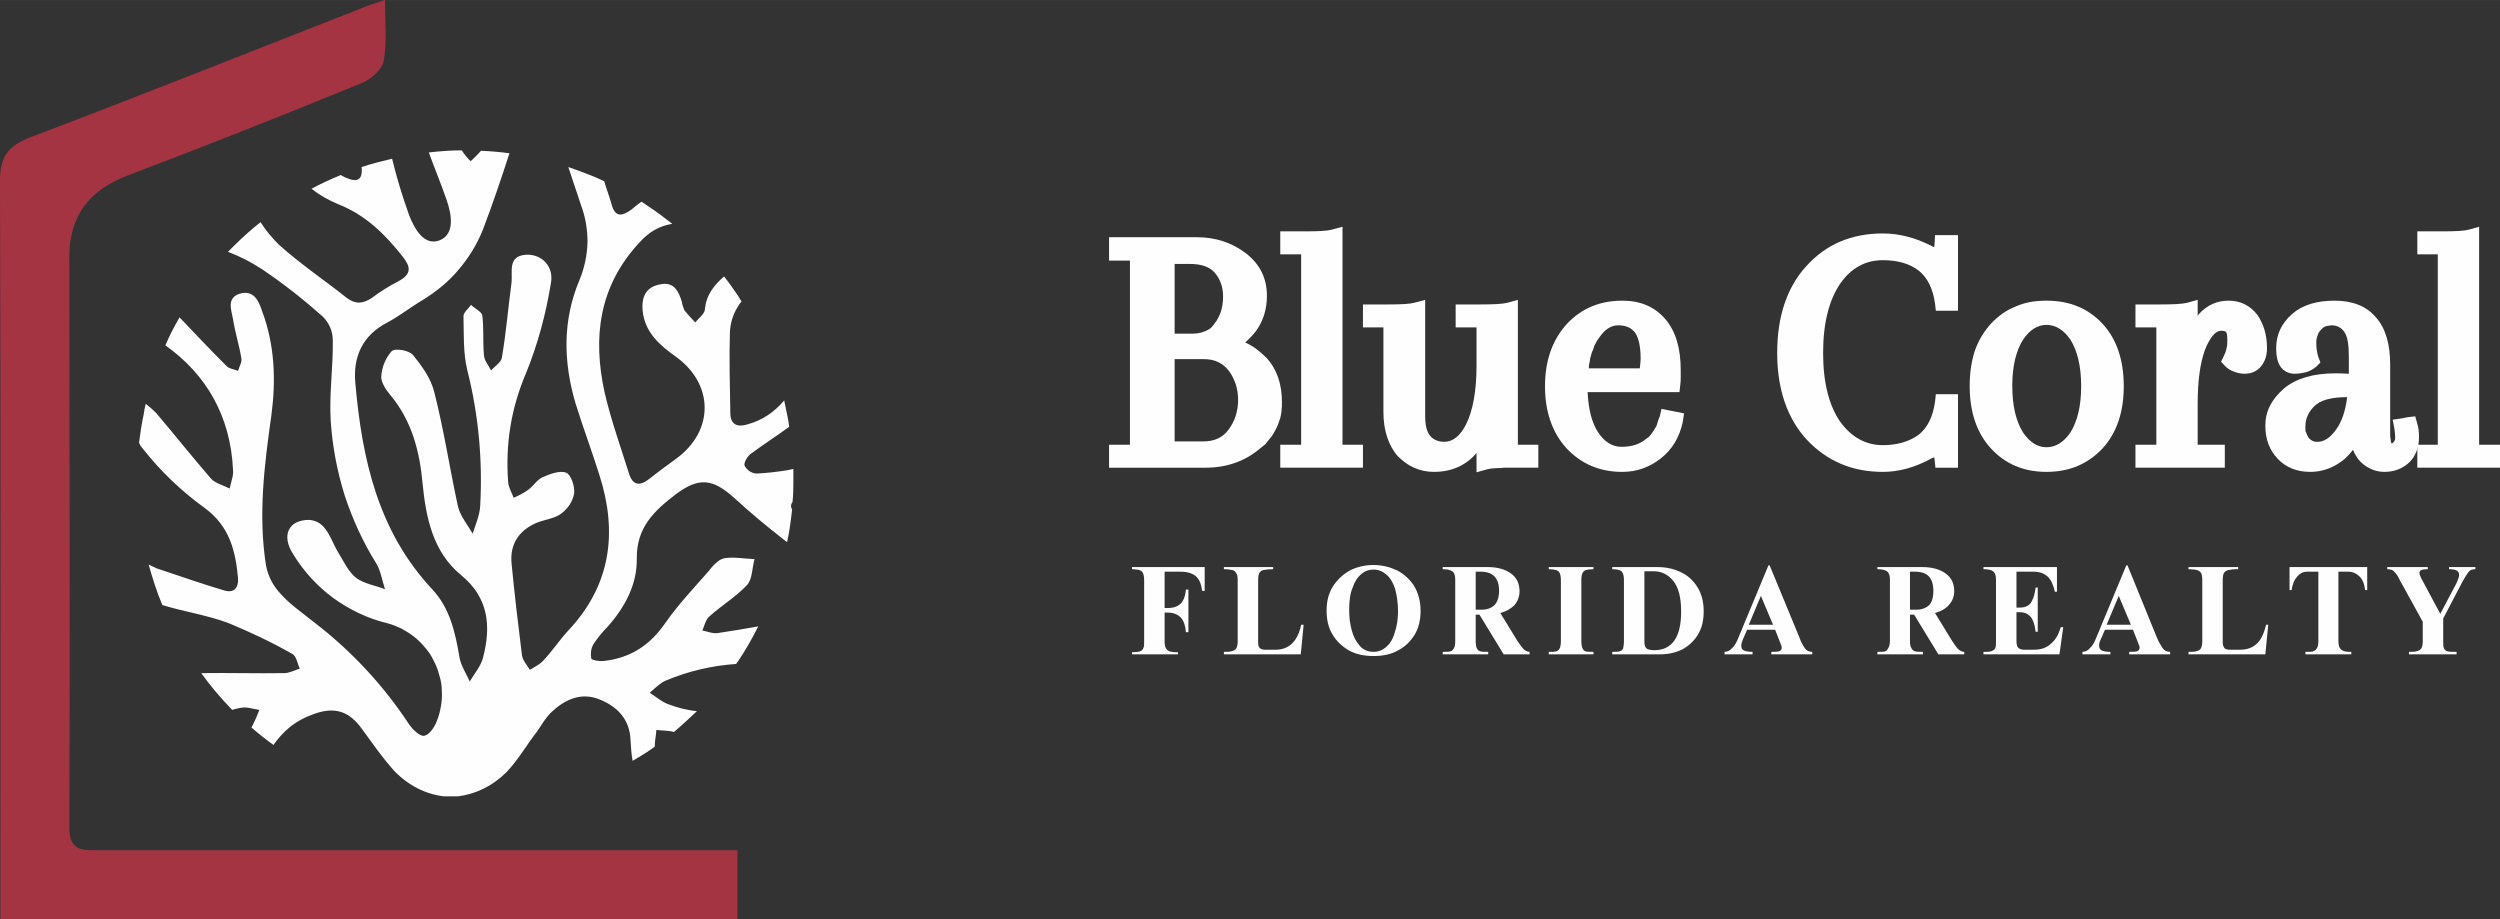 <?xml version="1.0" encoding="UTF-8"?>
<!DOCTYPE svg PUBLIC "-//W3C//DTD SVG 1.1//EN" "http://www.w3.org/Graphics/SVG/1.1/DTD/svg11.dtd">
<!-- Creator: CorelDRAW -->
<svg xmlns="http://www.w3.org/2000/svg" xml:space="preserve" width="204px" height="75px" version="1.1" style="shape-rendering:geometricPrecision; text-rendering:geometricPrecision; image-rendering:optimizeQuality; fill-rule:evenodd; clip-rule:evenodd"
viewBox="0 0 59.87 22.01"
 xmlns:xlink="http://www.w3.org/1999/xlink"
 xmlns:xodm="http://www.corel.com/coreldraw/odm/2003">
 <rect x="0" y="0" width="59.87" height="22.01" fill="#333333" stroke="none"/>
 <defs>
  <style type="text/css">
   <![CDATA[
    .fil0 {fill:#FEFEFE;fill-rule:nonzero}
    .fil1 {fill:#A53443;fill-rule:nonzero}
   ]]>
  </style>
 </defs>
 <g id="Capa_x0020_1">
  <g id="_1312692919568">
   <path class="fil0" d="M28.49 6.32l-0.36 0 0 1.67 0.41 0c0.09,0 0.17,-0.01 0.24,-0.03 0.06,-0.02 0.12,-0.04 0.18,-0.08 0.05,-0.03 0.09,-0.08 0.13,-0.14 0.07,-0.08 0.11,-0.18 0.15,-0.28 0.03,-0.11 0.05,-0.22 0.05,-0.36 0,-0.23 -0.07,-0.42 -0.2,-0.57 -0.12,-0.14 -0.32,-0.21 -0.6,-0.21zm0.33 2.28l-0.69 0 0 1.97 0.69 0c0.26,0 0.46,-0.09 0.6,-0.28 0.15,-0.2 0.23,-0.44 0.23,-0.71 0,-0.14 -0.02,-0.27 -0.06,-0.39 -0.04,-0.11 -0.09,-0.22 -0.17,-0.32 -0.07,-0.09 -0.16,-0.16 -0.25,-0.2 -0.1,-0.05 -0.21,-0.07 -0.35,-0.07zm-2.26 2.4l0 -0.35 0.5 0 0 -4.41 -0.5 0 0 -0.56 2.1 0c0.45,0 0.84,0.13 1.17,0.38 0.34,0.26 0.51,0.6 0.51,1.02 0,0.31 -0.08,0.59 -0.25,0.83 -0.08,0.11 -0.17,0.2 -0.27,0.29 0.2,0.09 0.36,0.22 0.51,0.37 0.25,0.27 0.37,0.63 0.37,1.06 0,0.07 0,0.13 -0.01,0.2 0,0.06 -0.02,0.12 -0.03,0.18 -0.02,0.06 -0.04,0.11 -0.06,0.17 -0.02,0.05 -0.05,0.11 -0.08,0.16 -0.03,0.05 -0.06,0.11 -0.1,0.15 -0.04,0.05 -0.08,0.1 -0.12,0.15 -0.05,0.04 -0.1,0.08 -0.15,0.12 -0.35,0.29 -0.78,0.44 -1.28,0.44l-2.31 0 0 -0.2z"/>
   <path class="fil0" d="M31.16 10.65l0 -4.56 -0.5 0 0 -0.55 0.6 0c0.31,0 0.52,-0.01 0.63,-0.04l0.26 -0.07 0 5.22 0.49 0 0 0.55 -1.98 0 0 -0.55 0.5 0z"/>
   <path class="fil0" d="M36.35 7.44l0 3.21 0.49 0 0 0.55 -0.6 0c-0.07,0 -0.15,0 -0.22,0 -0.07,0.01 -0.13,0.01 -0.18,0.01 -0.05,0 -0.1,0.01 -0.13,0.01 -0.04,0.01 -0.07,0.01 -0.1,0.02l-0.25 0.07 0 -0.46c-0.26,0.3 -0.6,0.45 -1.02,0.45 -0.34,0 -0.62,-0.13 -0.86,-0.37 -0.11,-0.12 -0.2,-0.28 -0.26,-0.46 -0.06,-0.18 -0.09,-0.38 -0.09,-0.61l0 -2.02 -0.49 0 0 -0.55 0.6 0c0.31,0 0.52,-0.01 0.63,-0.04l0.26 -0.07 0 2.79c0,0.22 0.04,0.38 0.13,0.48 0.07,0.08 0.19,0.13 0.33,0.13 0.2,0 0.38,-0.14 0.52,-0.42 0.16,-0.32 0.25,-0.79 0.25,-1.41l0 -0.91 -0.5 0 0 -0.55 0.6 0c0.31,0 0.52,-0.01 0.64,-0.04l0.25 -0.07 0 0.26z"/>
   <path class="fil0" d="M39.29 8.59c0,-0.3 -0.05,-0.5 -0.13,-0.62 -0.09,-0.12 -0.22,-0.18 -0.41,-0.18 -0.18,0 -0.33,0.11 -0.47,0.32 -0.02,0.03 -0.04,0.05 -0.05,0.08 -0.02,0.03 -0.03,0.06 -0.05,0.09 -0.01,0.03 -0.02,0.07 -0.03,0.1 -0.02,0.03 -0.03,0.06 -0.04,0.1 -0.01,0.03 -0.02,0.07 -0.03,0.11 0,0.04 -0.01,0.08 -0.02,0.11 -0.01,0.04 -0.01,0.08 -0.01,0.12l1.22 0c0.01,-0.09 0.02,-0.17 0.02,-0.23zm-0.44 -1.39c0.43,0 0.77,0.14 1.03,0.44 0.25,0.29 0.37,0.7 0.37,1.22 0,0.06 0,0.11 0,0.17 0,0.06 0,0.12 -0.01,0.18l-0.02 0.18 -2.2 0c0.02,0.41 0.1,0.73 0.25,0.96 0.15,0.23 0.34,0.35 0.56,0.35 0.24,0 0.44,-0.06 0.59,-0.19 0.02,-0.01 0.04,-0.03 0.07,-0.05 0.02,-0.02 0.03,-0.04 0.05,-0.06 0.02,-0.02 0.03,-0.05 0.05,-0.07 0.02,-0.03 0.03,-0.05 0.05,-0.08 0.02,-0.03 0.03,-0.05 0.04,-0.08 0.01,-0.03 0.02,-0.06 0.03,-0.1 0.01,-0.03 0.02,-0.06 0.04,-0.1l0.04 -0.18 0.19 0.04 0.16 0.03 0.19 0.04 -0.03 0.2c-0.08,0.38 -0.26,0.67 -0.53,0.88 -0.27,0.21 -0.57,0.32 -0.92,0.32 -0.54,0 -0.98,-0.19 -1.33,-0.56 -0.34,-0.37 -0.52,-0.87 -0.52,-1.49 0,-0.62 0.18,-1.12 0.53,-1.5 0.35,-0.37 0.79,-0.55 1.32,-0.55z"/>
   <path class="fil0" d="M46.33 11.01l-0.01 -0.06c-0.02,0.01 -0.04,0.02 -0.07,0.03 -0.38,0.21 -0.77,0.32 -1.16,0.32 -0.74,0 -1.34,-0.26 -1.82,-0.77 -0.47,-0.51 -0.71,-1.21 -0.71,-2.08 0,-0.88 0.24,-1.58 0.7,-2.08 0.47,-0.52 1.08,-0.78 1.83,-0.78 0.39,0 0.77,0.1 1.15,0.29 0.03,0.02 0.06,0.03 0.08,0.04l0.01 -0.09 0.01 -0.2 0.55 0 0 1.81 -0.53 0 -0.02 -0.17c-0.05,-0.36 -0.18,-0.62 -0.39,-0.79 -0.22,-0.17 -0.51,-0.25 -0.86,-0.25 -0.42,0 -0.76,0.19 -1.02,0.56 -0.27,0.4 -0.41,0.95 -0.41,1.66 0,0.71 0.14,1.26 0.41,1.65 0.27,0.37 0.61,0.56 1.02,0.56 0.35,0 0.64,-0.09 0.86,-0.25 0.21,-0.17 0.34,-0.43 0.39,-0.79l0.02 -0.18 0.53 0 0 1.76 -0.54 0 -0.02 -0.19z"/>
   <path class="fil0" d="M48.19 9.24c0,0.48 0.09,0.85 0.26,1.12 0.16,0.23 0.34,0.35 0.56,0.35 0.22,0 0.41,-0.12 0.57,-0.35 0.17,-0.27 0.26,-0.64 0.26,-1.11 0,-0.48 -0.09,-0.85 -0.26,-1.12 -0.16,-0.23 -0.35,-0.35 -0.57,-0.35 -0.22,0 -0.4,0.12 -0.56,0.35 -0.17,0.27 -0.26,0.64 -0.26,1.11zm-1.02 0c0,-0.3 0.04,-0.58 0.12,-0.83 0.09,-0.26 0.22,-0.47 0.39,-0.66 0.17,-0.18 0.36,-0.32 0.59,-0.41 0.22,-0.1 0.47,-0.14 0.74,-0.14 0.55,0 0.99,0.18 1.34,0.55 0.34,0.37 0.51,0.87 0.51,1.5 0,0.62 -0.17,1.12 -0.51,1.49 -0.35,0.37 -0.79,0.56 -1.34,0.56 -0.55,0 -0.99,-0.19 -1.33,-0.56 -0.34,-0.37 -0.51,-0.87 -0.51,-1.5z"/>
   <path class="fil0" d="M54.06 7.54c0.15,0.22 0.23,0.48 0.23,0.8 0,0.17 -0.05,0.32 -0.14,0.43 -0.1,0.12 -0.23,0.18 -0.4,0.18 -0.08,0 -0.17,-0.02 -0.25,-0.05 -0.08,-0.03 -0.15,-0.07 -0.21,-0.13l-0.1 -0.11 0.06 -0.12c0.03,-0.06 0.06,-0.13 0.07,-0.2 0.02,-0.07 0.02,-0.13 0.02,-0.2 0,-0.1 -0.01,-0.16 -0.03,-0.19 -0.02,-0.02 -0.06,-0.03 -0.12,-0.03 -0.12,0 -0.23,0.12 -0.35,0.37 -0.01,0.04 -0.03,0.07 -0.04,0.1 -0.11,0.31 -0.17,0.73 -0.17,1.27l0 0.99 0.65 0 0 0.55 -2.14 0 0 -0.55 0.5 0 0 -2.81 -0.5 0 0 -0.55 0.6 0c0.31,0 0.52,-0.01 0.64,-0.04l0.25 -0.07 0 0.38 0.03 -0.04c0.2,-0.22 0.44,-0.32 0.71,-0.32 0.28,0 0.51,0.11 0.69,0.34z"/>
   <path class="fil0" d="M55.5 10.58c0.16,0 0.31,-0.1 0.45,-0.3 0.13,-0.18 0.22,-0.44 0.26,-0.77 -0.38,0 -0.64,0.07 -0.79,0.22 -0.14,0.14 -0.21,0.3 -0.21,0.48l0 0.05c0,0.02 0,0.03 0,0.04 0,0.02 0,0.03 0.01,0.04 0.01,0.02 0.01,0.03 0.02,0.05 0,0.01 0.01,0.02 0.01,0.03 0.01,0.01 0.02,0.02 0.02,0.04 0.01,0.01 0.02,0.02 0.02,0.03 0.04,0.04 0.07,0.06 0.1,0.07 0.03,0.02 0.07,0.02 0.11,0.02zm0.75 -1.63l0 -0.41c0,-0.28 -0.03,-0.47 -0.1,-0.58 -0.07,-0.11 -0.18,-0.17 -0.31,-0.17 -0.03,0 -0.05,0.01 -0.08,0.01 -0.02,0 -0.04,0.01 -0.05,0.01 -0.02,0.01 -0.04,0.01 -0.05,0.02 -0.02,0.01 -0.03,0.02 -0.05,0.04 -0.01,0.01 -0.02,0.02 -0.03,0.03 -0.04,0.04 -0.07,0.09 -0.08,0.14 -0.02,0.05 -0.03,0.1 -0.03,0.16 0,0.14 0.02,0.26 0.05,0.35l0.05 0.13 -0.1 0.1c-0.07,0.06 -0.15,0.1 -0.23,0.13 -0.09,0.02 -0.18,0.04 -0.29,0.04 -0.08,0 -0.15,-0.02 -0.22,-0.06 -0.15,-0.09 -0.22,-0.27 -0.22,-0.55 0,-0.32 0.12,-0.59 0.38,-0.82 0.25,-0.22 0.59,-0.32 1.02,-0.32 0.43,0 0.76,0.13 0.99,0.4 0.23,0.26 0.34,0.64 0.34,1.13l0 1.66c0,0.04 0,0.08 0.01,0.12 0,0.04 0.01,0.07 0.01,0.08 0.01,0.02 0.02,0.03 0.02,0.03 0.01,0 0.02,-0.01 0.04,-0.03 0.03,-0.03 0.04,-0.07 0.04,-0.11 0,-0.08 -0.01,-0.15 -0.02,-0.22l-0.04 -0.21 0.21 -0.03 0.15 -0.03 0.18 -0.02 0.05 0.18c0.03,0.09 0.04,0.2 0.04,0.31 0,0.26 -0.08,0.46 -0.23,0.61 -0.16,0.15 -0.36,0.23 -0.6,0.23 -0.13,0 -0.25,-0.03 -0.36,-0.09 -0.1,-0.05 -0.19,-0.12 -0.27,-0.22 -0.02,-0.03 -0.04,-0.07 -0.07,-0.11 -0.02,-0.04 -0.04,-0.08 -0.05,-0.11 -0.03,0.04 -0.06,0.08 -0.1,0.12 -0.03,0.03 -0.07,0.07 -0.1,0.1 -0.24,0.2 -0.52,0.31 -0.82,0.31 -0.33,0 -0.59,-0.11 -0.78,-0.31 -0.2,-0.21 -0.3,-0.47 -0.3,-0.8 0,-0.34 0.15,-0.63 0.45,-0.89 0.29,-0.24 0.7,-0.36 1.23,-0.36 0.07,0 0.18,0 0.32,0.01z"/>
   <path class="fil0" d="M58.38 10.65l0 -4.56 -0.49 0 0 -0.55 0.6 0c0.31,0 0.52,-0.01 0.63,-0.04l0.25 -0.07 0 5.22 0.5 0 0 0.55 -1.98 0 0 -0.55 0.49 0z"/>
   <path class="fil0" d="M28.85 14.15l-0.06 0c-0.02,-0.16 -0.07,-0.28 -0.15,-0.35 -0.08,-0.07 -0.21,-0.11 -0.37,-0.11l-0.38 0 0 0.87 0.08 0c0.14,0 0.24,-0.04 0.31,-0.11 0.07,-0.08 0.11,-0.19 0.12,-0.33l0.06 0 0 1.02 -0.06 0c-0.01,-0.15 -0.05,-0.27 -0.12,-0.35 -0.08,-0.08 -0.18,-0.12 -0.32,-0.12l-0.07 0 0 0.68c0,0.08 0.01,0.14 0.03,0.17 0.02,0.04 0.05,0.06 0.09,0.08 0.04,0.01 0.11,0.02 0.2,0.02l0 0.05 -1.1 0 0 -0.05c0.08,0 0.15,-0.01 0.19,-0.02 0.04,-0.02 0.07,-0.04 0.08,-0.08 0.02,-0.03 0.02,-0.09 0.02,-0.16l0 -1.46c0,-0.08 -0.01,-0.14 -0.03,-0.18 -0.02,-0.04 -0.05,-0.06 -0.09,-0.07 -0.04,-0.01 -0.1,-0.02 -0.17,-0.02l0 -0.05 1.74 0 0 0.57z"/>
   <path class="fil0" d="M30.49 13.63c-0.1,0 -0.18,0.01 -0.23,0.02 -0.04,0.01 -0.08,0.03 -0.1,0.07 -0.02,0.03 -0.03,0.09 -0.03,0.18l0 1.49c0,0.06 0.01,0.1 0.04,0.13 0.03,0.03 0.08,0.04 0.14,0.04l0.22 0c0.18,0 0.31,-0.05 0.41,-0.15 0.1,-0.09 0.18,-0.25 0.22,-0.45l0.06 0 -0.07 0.71 -1.84 0 0 -0.06c0.09,0 0.15,0 0.2,-0.02 0.04,-0.01 0.08,-0.03 0.1,-0.07 0.02,-0.04 0.03,-0.09 0.03,-0.17l0 -1.45c0,-0.09 -0.01,-0.15 -0.04,-0.18 -0.02,-0.04 -0.05,-0.06 -0.09,-0.07 -0.05,-0.01 -0.11,-0.02 -0.2,-0.02l0 -0.05 1.18 0 0 0.05z"/>
   <path class="fil0" d="M32.31 14.62c0,0.16 0.02,0.32 0.06,0.47 0.04,0.15 0.1,0.27 0.19,0.37 0.08,0.1 0.2,0.15 0.33,0.15 0.12,0 0.22,-0.04 0.31,-0.12 0.09,-0.08 0.16,-0.19 0.2,-0.34 0.05,-0.14 0.08,-0.31 0.08,-0.51 0,-0.21 -0.03,-0.39 -0.07,-0.54 -0.05,-0.15 -0.12,-0.27 -0.21,-0.34 -0.09,-0.08 -0.19,-0.12 -0.31,-0.12 -0.1,0 -0.2,0.03 -0.29,0.11 -0.09,0.07 -0.16,0.18 -0.21,0.33 -0.06,0.14 -0.08,0.32 -0.08,0.54zm0.58 -1.09c0.21,0 0.4,0.05 0.57,0.13 0.17,0.09 0.31,0.22 0.41,0.38 0.1,0.17 0.15,0.37 0.15,0.59 0,0.2 -0.04,0.39 -0.13,0.55 -0.1,0.17 -0.23,0.3 -0.4,0.39 -0.17,0.1 -0.37,0.14 -0.6,0.14 -0.22,0 -0.41,-0.04 -0.58,-0.13 -0.17,-0.1 -0.31,-0.23 -0.4,-0.39 -0.1,-0.16 -0.14,-0.35 -0.14,-0.57 0,-0.21 0.04,-0.39 0.14,-0.56 0.1,-0.16 0.23,-0.29 0.4,-0.39 0.17,-0.09 0.37,-0.14 0.58,-0.14z"/>
   <path class="fil0" d="M35.5 14.6c0.1,0 0.19,-0.03 0.27,-0.09 0.08,-0.07 0.13,-0.19 0.13,-0.36 0,-0.31 -0.15,-0.46 -0.44,-0.46l-0.12 0 0 0.91 0.16 0zm0.89 -0.44c0,0.12 -0.04,0.23 -0.12,0.33 -0.09,0.09 -0.2,0.15 -0.34,0.19l0.41 0.67c0.06,0.09 0.11,0.15 0.15,0.2 0.05,0.04 0.1,0.06 0.14,0.06l0 0.06 -0.62 0 -0.58 -0.95 -0.09 0 0 0.63c0,0.08 0.01,0.14 0.03,0.18 0.02,0.04 0.05,0.06 0.09,0.07 0.04,0.01 0.1,0.01 0.18,0.01l0 0.06 -1.09 0 0 -0.06c0.08,0 0.14,0 0.18,-0.01 0.04,-0.01 0.07,-0.04 0.09,-0.08 0.02,-0.03 0.03,-0.09 0.03,-0.17l0 -1.48c0,-0.1 -0.03,-0.16 -0.07,-0.19 -0.05,-0.03 -0.12,-0.05 -0.23,-0.05l0 -0.05 1.08 0c0.23,0 0.41,0.05 0.55,0.15 0.14,0.1 0.21,0.24 0.21,0.43z"/>
   <path class="fil0" d="M38.16 13.63c-0.08,0 -0.14,0.01 -0.18,0.02 -0.03,0.01 -0.06,0.03 -0.08,0.07 -0.02,0.04 -0.03,0.09 -0.03,0.18l0 1.45c0,0.08 0.01,0.14 0.03,0.18 0.02,0.04 0.04,0.06 0.08,0.07 0.04,0.01 0.1,0.01 0.18,0.01l0 0.06 -1.07 0 0 -0.06c0.08,0 0.13,0 0.17,-0.01 0.04,-0.01 0.07,-0.03 0.09,-0.07 0.02,-0.04 0.03,-0.1 0.03,-0.18l0 -1.45c0,-0.08 -0.01,-0.14 -0.03,-0.18 -0.02,-0.04 -0.05,-0.06 -0.09,-0.07 -0.04,-0.01 -0.1,-0.02 -0.17,-0.02l0 -0.05 1.07 0 0 0.05z"/>
   <path class="fil0" d="M39.62 15.57c0.42,0 0.64,-0.31 0.64,-0.92 0,-0.34 -0.06,-0.58 -0.19,-0.74 -0.12,-0.15 -0.28,-0.23 -0.46,-0.23l-0.23 0 0 1.68c0,0.06 0.01,0.1 0.02,0.13 0.02,0.03 0.04,0.05 0.07,0.06 0.03,0.01 0.08,0.02 0.15,0.02zm1.18 -0.93c0,0.21 -0.04,0.4 -0.14,0.56 -0.09,0.15 -0.22,0.27 -0.37,0.35 -0.16,0.08 -0.34,0.12 -0.54,0.12l-1.14 0 0 -0.06c0.07,0 0.13,0 0.17,-0.01 0.04,-0.01 0.07,-0.03 0.09,-0.07 0.01,-0.04 0.02,-0.1 0.02,-0.18l0 -1.45c0,-0.08 -0.01,-0.14 -0.03,-0.18 -0.02,-0.04 -0.05,-0.06 -0.09,-0.07 -0.03,-0.01 -0.09,-0.02 -0.16,-0.02l0 -0.05 1.09 0c0.2,0 0.38,0.04 0.55,0.12 0.17,0.08 0.3,0.2 0.4,0.36 0.1,0.16 0.15,0.35 0.15,0.58z"/>
   <path class="fil0" d="M42.46 14.96l-0.29 -0.69 -0.29 0.69 0.58 0zm-0.82 0.29l0.71 -1.71 0.03 0 0.71 1.72c0.04,0.12 0.09,0.2 0.13,0.26 0.05,0.07 0.11,0.09 0.18,0.09l0 0.06 -0.98 0 0 -0.06c0.1,0 0.16,0 0.2,-0.02 0.03,-0.01 0.05,-0.04 0.05,-0.09 0,-0.01 -0.01,-0.03 -0.01,-0.04 -0.01,-0.02 -0.02,-0.04 -0.02,-0.05l-0.13 -0.33 -0.67 0 -0.1 0.23c-0.02,0.06 -0.04,0.1 -0.04,0.15 0,0.06 0.02,0.1 0.07,0.12 0.05,0.02 0.11,0.03 0.2,0.03l0 0.06 -0.67 0 0 -0.06c0.07,0 0.13,-0.03 0.18,-0.09 0.06,-0.05 0.11,-0.14 0.16,-0.27z"/>
   <path class="fil0" d="M45.91 14.6c0.1,0 0.19,-0.03 0.27,-0.09 0.08,-0.07 0.12,-0.19 0.12,-0.36 0,-0.31 -0.14,-0.46 -0.44,-0.46l-0.12 0 0 0.91 0.17 0zm0.89 -0.44c0,0.12 -0.04,0.23 -0.13,0.33 -0.08,0.09 -0.19,0.15 -0.33,0.19l0.41 0.67c0.06,0.09 0.1,0.15 0.15,0.2 0.05,0.04 0.09,0.06 0.14,0.06l0 0.06 -0.62 0 -0.58 -0.95 -0.1 0 0 0.63c0,0.08 0.01,0.14 0.04,0.18 0.02,0.04 0.05,0.06 0.09,0.07 0.04,0.01 0.1,0.01 0.18,0.01l0 0.06 -1.09 0 0 -0.06c0.08,0 0.14,0 0.18,-0.01 0.04,-0.01 0.06,-0.04 0.08,-0.08 0.02,-0.03 0.04,-0.09 0.04,-0.17l0 -1.48c0,-0.1 -0.03,-0.16 -0.07,-0.19 -0.05,-0.03 -0.12,-0.05 -0.23,-0.05l0 -0.05 1.08 0c0.22,0 0.41,0.05 0.55,0.15 0.14,0.1 0.21,0.24 0.21,0.43z"/>
   <path class="fil0" d="M49.26 14.17l-0.05 0c-0.03,-0.15 -0.09,-0.28 -0.17,-0.36 -0.09,-0.08 -0.2,-0.12 -0.34,-0.12l-0.41 0 0 0.86 0.07 0c0.07,0 0.14,-0.01 0.19,-0.04 0.05,-0.02 0.09,-0.07 0.12,-0.14 0.04,-0.07 0.06,-0.17 0.08,-0.3l0.05 0 0 1.06 -0.05 0c-0.02,-0.18 -0.07,-0.31 -0.13,-0.37 -0.07,-0.07 -0.15,-0.1 -0.25,-0.1l-0.08 0 0 0.67c0,0.09 0.01,0.15 0.04,0.18 0.03,0.03 0.08,0.05 0.15,0.05l0.22 0c0.18,0 0.32,-0.05 0.42,-0.15 0.11,-0.09 0.18,-0.22 0.23,-0.39l0.06 0 -0.09 0.65 -1.82 0 0 -0.06 0.07 0c0.07,0 0.12,-0.01 0.15,-0.03 0.04,-0.02 0.06,-0.04 0.07,-0.08 0.01,-0.03 0.01,-0.08 0.01,-0.14l0 -1.48c0,-0.1 -0.02,-0.16 -0.07,-0.2 -0.04,-0.03 -0.12,-0.05 -0.23,-0.05l0 -0.05 1.76 0 0 0.59z"/>
   <path class="fil0" d="M51.03 14.96l-0.29 -0.69 -0.29 0.69 0.58 0zm-0.82 0.29l0.71 -1.71 0.03 0 0.7 1.72c0.05,0.12 0.1,0.2 0.14,0.26 0.05,0.07 0.11,0.09 0.18,0.09l0 0.06 -0.98 0 0 -0.06c0.1,0 0.16,0 0.2,-0.02 0.03,-0.01 0.05,-0.04 0.05,-0.09 0,-0.01 -0.01,-0.03 -0.01,-0.04 -0.01,-0.02 -0.02,-0.04 -0.02,-0.05l-0.13 -0.33 -0.67 0 -0.1 0.23c-0.03,0.06 -0.04,0.1 -0.04,0.15 0,0.06 0.02,0.1 0.07,0.12 0.05,0.02 0.11,0.03 0.2,0.03l0 0.06 -0.67 0 0 -0.06c0.07,0 0.13,-0.03 0.18,-0.09 0.06,-0.05 0.11,-0.14 0.16,-0.27z"/>
   <path class="fil0" d="M53.6 13.63c-0.11,0 -0.18,0.01 -0.23,0.02 -0.05,0.01 -0.08,0.03 -0.11,0.07 -0.02,0.03 -0.03,0.09 -0.03,0.18l0 1.49c0,0.06 0.02,0.1 0.04,0.13 0.03,0.03 0.08,0.04 0.14,0.04l0.23 0c0.17,0 0.31,-0.05 0.41,-0.15 0.1,-0.09 0.17,-0.25 0.22,-0.45l0.05 0 -0.07 0.71 -1.84 0 0 -0.06c0.09,0 0.16,0 0.2,-0.02 0.05,-0.01 0.08,-0.03 0.1,-0.07 0.02,-0.04 0.03,-0.09 0.03,-0.17l0 -1.45c0,-0.09 -0.01,-0.15 -0.03,-0.18 -0.03,-0.04 -0.06,-0.06 -0.1,-0.07 -0.04,-0.01 -0.11,-0.02 -0.2,-0.02l0 -0.05 1.19 0 0 0.05z"/>
   <path class="fil0" d="M56.69 14.13l-0.05 0c-0.02,-0.15 -0.06,-0.26 -0.14,-0.33 -0.07,-0.07 -0.16,-0.11 -0.26,-0.11l-0.24 0 0 1.65c0,0.08 0.01,0.13 0.03,0.17 0.02,0.04 0.06,0.07 0.1,0.08 0.04,0.02 0.1,0.02 0.18,0.02l0 0.06 -1.1 0 0 -0.06c0.08,0 0.14,0 0.18,-0.01 0.04,-0.01 0.07,-0.04 0.09,-0.07 0.03,-0.04 0.04,-0.1 0.04,-0.18l0 -1.66 -0.27 0c-0.09,0 -0.17,0.04 -0.24,0.12 -0.07,0.08 -0.11,0.18 -0.13,0.32l-0.05 0 0 -0.55 1.86 0 0 0.55z"/>
   <path class="fil0" d="M58.14 13.63c-0.07,0 -0.13,0.01 -0.15,0.02 -0.03,0.01 -0.05,0.04 -0.05,0.07 0,0.03 0.02,0.07 0.04,0.12l0.46 0.86 0.39 -0.74c0.04,-0.09 0.06,-0.15 0.06,-0.19 0,-0.05 -0.02,-0.09 -0.06,-0.11 -0.05,-0.02 -0.1,-0.03 -0.18,-0.03l0 -0.05 0.63 0 0 0.05c-0.04,0 -0.08,0.01 -0.11,0.02 -0.03,0.02 -0.06,0.05 -0.09,0.1 -0.03,0.04 -0.07,0.11 -0.12,0.2l-0.45 0.86 0 0.55c0,0.08 0,0.14 0.02,0.17 0.02,0.04 0.05,0.06 0.09,0.07 0.04,0.01 0.11,0.01 0.21,0.01l0 0.06 -1.14 0 0 -0.06c0.09,0 0.16,0 0.2,-0.02 0.05,-0.01 0.08,-0.04 0.1,-0.07 0.02,-0.04 0.03,-0.09 0.03,-0.17l0 -0.46 -0.54 -0.98c-0.04,-0.08 -0.07,-0.14 -0.1,-0.17 -0.03,-0.04 -0.06,-0.07 -0.09,-0.09 -0.03,-0.01 -0.07,-0.02 -0.12,-0.02l0 -0.05 0.97 0 0 0.05z"/>
  </g>
  <g id="_1312692926864">
   <path class="fil1" d="M0.01 22.01l0 -0.71c0,-5.66 0.01,-11.31 -0.01,-16.97 0,-0.58 0.19,-0.83 0.72,-1.04 2.69,-1.02 5.35,-2.08 8.03,-3.13 0.11,-0.05 0.24,-0.08 0.47,-0.16 0,0.52 0.05,1 -0.03,1.45 -0.03,0.21 -0.31,0.45 -0.53,0.54 -1.86,0.76 -3.72,1.5 -5.6,2.21 -0.94,0.36 -1.4,0.98 -1.4,1.96 0,4.56 0.02,9.11 0,13.66 0,0.58 0.34,0.54 0.73,0.54l14.44 0 0.83 0 0 1.65 -17.65 0z"/>
   <path class="fil0" d="M12.2 3.67c-0.2,0.62 -0.41,1.24 -0.64,1.84 -0.14,0.35 -0.34,0.67 -0.58,0.95 -0.24,0.29 -0.53,0.52 -0.85,0.72 -0.29,0.17 -0.55,0.38 -0.85,0.54 -0.6,0.31 -0.83,0.82 -0.77,1.46 0.16,1.81 0.54,3.54 1.84,4.93 0.42,0.45 0.55,1.02 0.65,1.61 0.03,0.21 0.16,0.4 0.25,0.6 0.11,-0.19 0.27,-0.37 0.32,-0.58 0.19,-0.74 0.14,-1.42 -0.53,-1.97 -0.67,-0.55 -0.84,-1.37 -0.92,-2.19 -0.07,-0.78 -0.26,-1.51 -0.78,-2.13 -0.1,-0.12 -0.22,-0.3 -0.21,-0.44 0.02,-0.23 0.1,-0.43 0.25,-0.6 0.08,-0.08 0.42,-0.02 0.51,0.09 0.21,0.26 0.43,0.56 0.51,0.89 0.23,0.9 0.37,1.83 0.57,2.75 0.06,0.23 0.23,0.43 0.35,0.64 0.07,-0.22 0.17,-0.45 0.18,-0.67 0.06,-1.1 -0.04,-2.18 -0.31,-3.25 -0.1,-0.41 -0.08,-0.86 -0.09,-1.29 0,-0.09 0.12,-0.18 0.18,-0.27 0.09,0.09 0.25,0.16 0.27,0.25 0.04,0.32 0.01,0.64 0.04,0.96 0.01,0.13 0.11,0.24 0.17,0.36 0.09,-0.1 0.25,-0.2 0.26,-0.31 0.1,-0.59 0.15,-1.19 0.23,-1.79 0.03,-0.27 -0.1,-0.64 0.35,-0.67 0.37,-0.02 0.68,0.28 0.59,0.7 -0.12,0.73 -0.31,1.44 -0.59,2.13 -0.36,0.84 -0.5,1.71 -0.43,2.62 0.01,0.13 0.09,0.25 0.13,0.37 0.12,-0.05 0.24,-0.11 0.35,-0.19 0.12,-0.09 0.21,-0.24 0.34,-0.3 0.18,-0.08 0.42,-0.17 0.57,-0.11 0.12,0.05 0.21,0.34 0.19,0.5 -0.04,0.2 -0.15,0.36 -0.31,0.48 -0.16,0.12 -0.39,0.14 -0.59,0.22 -0.42,0.18 -0.64,0.51 -0.6,0.96 0.07,0.74 0.16,1.48 0.25,2.21 0.02,0.13 0.12,0.24 0.19,0.35 0.11,-0.07 0.23,-0.12 0.32,-0.22 0.21,-0.22 0.38,-0.48 0.59,-0.71 1.03,-1.09 1.2,-2.36 0.75,-3.75 -0.18,-0.57 -0.39,-1.13 -0.57,-1.71 -0.29,-0.99 -0.31,-1.98 0.1,-2.95 0.12,-0.29 0.18,-0.59 0.19,-0.9 0,-0.31 -0.05,-0.61 -0.16,-0.9 -0.1,-0.3 -0.2,-0.6 -0.3,-0.9 0.18,0.06 0.36,0.13 0.54,0.2 0.11,0.04 0.21,0.09 0.32,0.14 0.05,0.18 0.12,0.35 0.17,0.53 0.08,0.32 0.23,0.33 0.48,0.15 0.08,-0.07 0.16,-0.13 0.24,-0.19 0.05,0.03 0.1,0.06 0.15,0.1 0.2,0.13 0.4,0.28 0.59,0.43 -0.31,0.05 -0.55,0.19 -0.78,0.44 -0.98,1.05 -1.13,2.28 -0.84,3.6 0.15,0.65 0.38,1.29 0.58,1.93 0.09,0.3 0.26,0.32 0.5,0.13 0.2,-0.16 0.42,-0.32 0.64,-0.48 0.91,-0.67 0.9,-1.79 -0.03,-2.45 -0.38,-0.27 -0.73,-0.58 -0.78,-1.09 -0.03,-0.33 0.08,-0.57 0.42,-0.63 0.33,-0.07 0.44,0.16 0.52,0.42 0.01,0.07 0.03,0.13 0.06,0.2 0.08,0.1 0.17,0.2 0.26,0.29 0.08,-0.1 0.21,-0.19 0.23,-0.3 0.03,-0.36 0.22,-0.59 0.46,-0.8 0.12,0.15 0.23,0.31 0.34,0.47 0.03,0.05 0.05,0.09 0.08,0.13 -0.04,0.04 -0.07,0.09 -0.1,0.14 -0.11,0.18 -0.17,0.38 -0.18,0.6 -0.02,0.64 0,1.28 0.01,1.93 0,0.28 0.17,0.35 0.42,0.27 0.36,-0.1 0.64,-0.3 0.87,-0.57 0.02,0.11 0.05,0.23 0.07,0.34 0.02,0.1 0.04,0.19 0.05,0.29 -0.3,0.22 -0.61,0.42 -0.91,0.64 -0.09,0.06 -0.18,0.22 -0.16,0.29 0.06,0.11 0.16,0.18 0.28,0.19 0.25,-0.01 0.5,-0.04 0.75,-0.08 0.04,-0.01 0.09,-0.02 0.14,-0.03 0,0.08 0,0.15 0,0.23 0,0.19 0,0.37 -0.02,0.56 -0.04,0.05 -0.05,0.12 -0.01,0.18 -0.03,0.26 -0.06,0.52 -0.12,0.78 -0.02,-0.01 -0.05,-0.03 -0.07,-0.05 -0.41,-0.32 -0.81,-0.65 -1.19,-1 -0.52,-0.47 -0.85,-0.51 -1.41,-0.09 -0.51,0.39 -0.94,0.79 -0.93,1.54 0.01,0.61 -0.28,1.16 -0.7,1.63 -0.13,0.13 -0.24,0.27 -0.34,0.42 -0.06,0.11 -0.07,0.22 -0.05,0.34 0.01,0.04 0.19,0.07 0.29,0.06 0.65,-0.07 1.12,-0.38 1.49,-0.92 0.3,-0.43 0.67,-0.82 1.02,-1.22 0.1,-0.13 0.24,-0.29 0.38,-0.32 0.23,-0.04 0.48,0.01 0.73,0.02 -0.06,0.21 -0.05,0.48 -0.18,0.62 -0.26,0.28 -0.61,0.49 -0.9,0.75 -0.09,0.08 -0.12,0.22 -0.17,0.34 0.12,0.02 0.25,0.08 0.37,0.06 0.33,-0.05 0.65,-0.1 0.97,-0.16 -0.14,0.28 -0.3,0.56 -0.48,0.83 -0.02,0.02 -0.03,0.04 -0.05,0.07 -0.58,0.04 -1.14,0.17 -1.69,0.4 -0.14,0.06 -0.26,0.19 -0.38,0.29 0.14,0.09 0.28,0.21 0.43,0.27 0.24,0.09 0.47,0.15 0.7,0.17 -0.18,0.17 -0.36,0.34 -0.55,0.5 -0.13,-0.04 -0.28,-0.03 -0.42,-0.05 -0.01,0.13 -0.04,0.27 -0.04,0.4 -0.05,0.04 -0.11,0.08 -0.17,0.12 -0.12,0.08 -0.24,0.15 -0.36,0.22 -0.03,-0.16 -0.04,-0.33 -0.05,-0.5 -0.02,-0.5 -0.32,-0.8 -0.74,-0.97 -0.44,-0.18 -0.83,0 -1.15,0.3 -0.14,0.13 -0.24,0.31 -0.35,0.47 -0.25,0.32 -0.45,0.68 -0.73,0.97 -0.34,0.34 -0.75,0.53 -1.16,0.58l-0.34 0c-0.43,-0.05 -0.84,-0.25 -1.19,-0.61 -0.28,-0.31 -0.52,-0.66 -0.77,-1 -0.3,-0.42 -0.64,-0.54 -1.13,-0.37 -0.23,0.08 -0.44,0.19 -0.62,0.34 -0.14,0.12 -0.27,0.26 -0.37,0.41 -0.18,-0.13 -0.36,-0.27 -0.53,-0.42l0.02 -0.03c0.06,-0.12 0.12,-0.25 0.17,-0.39 -0.15,-0.02 -0.3,-0.08 -0.44,-0.05 -0.07,0.01 -0.14,0.03 -0.21,0.05 -0.27,-0.28 -0.52,-0.57 -0.74,-0.88 0.66,-0.01 1.32,0.01 1.98,0 0.13,0 0.26,-0.07 0.38,-0.11 -0.06,-0.12 -0.08,-0.3 -0.18,-0.35 -0.49,-0.28 -1,-0.52 -1.53,-0.74 -0.51,-0.19 -1.06,-0.27 -1.58,-0.43l0 0 -0.01 -0.02c-0.13,-0.31 -0.23,-0.63 -0.32,-0.95 0.06,0.03 0.13,0.06 0.19,0.09 0.54,0.18 1.08,0.37 1.62,0.53 0.23,0.07 0.35,-0.06 0.33,-0.3 -0.06,-0.65 -0.2,-1.23 -0.79,-1.67 -0.57,-0.41 -1.07,-0.89 -1.51,-1.45 -0.03,-0.03 -0.05,-0.07 -0.07,-0.12 0.03,-0.22 0.06,-0.45 0.11,-0.67 0.01,-0.09 0.03,-0.18 0.05,-0.26 0.09,0.07 0.17,0.14 0.25,0.22 0.44,0.52 0.87,1.06 1.32,1.58 0.11,0.11 0.29,0.15 0.44,0.23 0.03,-0.16 0.1,-0.31 0.08,-0.46 -0.06,-1.26 -0.63,-2.27 -1.62,-2.97 0.1,-0.23 0.21,-0.45 0.34,-0.67 0.37,0.39 0.74,0.78 1.12,1.16 0.06,0.07 0.18,0.08 0.28,0.12 0.03,-0.1 0.1,-0.21 0.08,-0.3 -0.05,-0.31 -0.15,-0.62 -0.2,-0.94 -0.04,-0.22 -0.16,-0.51 0.17,-0.61 0.33,-0.09 0.45,0.18 0.53,0.43 0.3,0.8 0.33,1.64 0.22,2.48 -0.17,1.2 -0.32,2.39 -0.13,3.6 0.05,0.26 0.17,0.49 0.35,0.68 0.23,0.26 0.53,0.46 0.8,0.68 0.9,0.69 1.66,1.51 2.28,2.45 0.09,0.13 0.26,0.29 0.36,0.27 0.12,-0.02 0.25,-0.21 0.3,-0.35 0.05,-0.12 0.08,-0.24 0.1,-0.36 0.02,-0.12 0.03,-0.24 0.02,-0.37 0,-0.12 -0.02,-0.25 -0.06,-0.37 -0.03,-0.12 -0.07,-0.23 -0.13,-0.34 -0.05,-0.11 -0.12,-0.22 -0.2,-0.31 -0.08,-0.1 -0.17,-0.19 -0.27,-0.27 -0.09,-0.07 -0.2,-0.14 -0.31,-0.2 -0.11,-0.05 -0.23,-0.1 -0.35,-0.13 -0.46,-0.11 -0.89,-0.32 -1.28,-0.6 -0.39,-0.29 -0.71,-0.64 -0.96,-1.05 -0.29,-0.45 -0.11,-0.82 0.38,-0.82 0.15,0.01 0.27,0.07 0.37,0.19 0.14,0.17 0.21,0.39 0.33,0.59 0.13,0.21 0.24,0.46 0.43,0.61 0.19,0.14 0.46,0.18 0.69,0.27 -0.07,-0.21 -0.1,-0.44 -0.21,-0.62 -0.32,-0.51 -0.57,-1.06 -0.76,-1.64 -0.18,-0.58 -0.29,-1.17 -0.33,-1.77 -0.04,-0.64 0.06,-1.29 0.05,-1.93 0,-0.21 -0.08,-0.4 -0.23,-0.56 -0.46,-0.41 -0.94,-0.79 -1.46,-1.14 -0.26,-0.17 -0.53,-0.31 -0.82,-0.42 0.04,-0.04 0.08,-0.08 0.13,-0.13 0.2,-0.2 0.42,-0.4 0.65,-0.58 0.12,0.19 0.27,0.37 0.44,0.54 0.51,0.46 1.08,0.84 1.62,1.27 0.21,0.16 0.39,0.15 0.61,0 0.2,-0.15 0.41,-0.28 0.64,-0.4 0.31,-0.17 0.29,-0.34 0.09,-0.59 -0.42,-0.53 -0.88,-0.99 -1.54,-1.25 -0.24,-0.1 -0.45,-0.22 -0.64,-0.37 0.22,-0.12 0.44,-0.22 0.68,-0.32l0.02 -0.01c0.03,0.02 0.07,0.04 0.11,0.06 0.29,0.13 0.42,0.06 0.39,-0.25 0.24,-0.08 0.48,-0.14 0.73,-0.2 0.11,0.46 0.25,0.91 0.41,1.36 0.12,0.3 0.35,0.75 0.74,0.59 0.35,-0.15 0.28,-0.6 0.16,-0.95 -0.13,-0.38 -0.29,-0.76 -0.43,-1.15 0.27,-0.03 0.53,-0.05 0.79,-0.05 0.06,0.1 0.13,0.18 0.21,0.26 0.09,-0.08 0.17,-0.16 0.25,-0.25 0.23,0.01 0.46,0.03 0.68,0.06z"/>
  </g>
 </g>
</svg>
